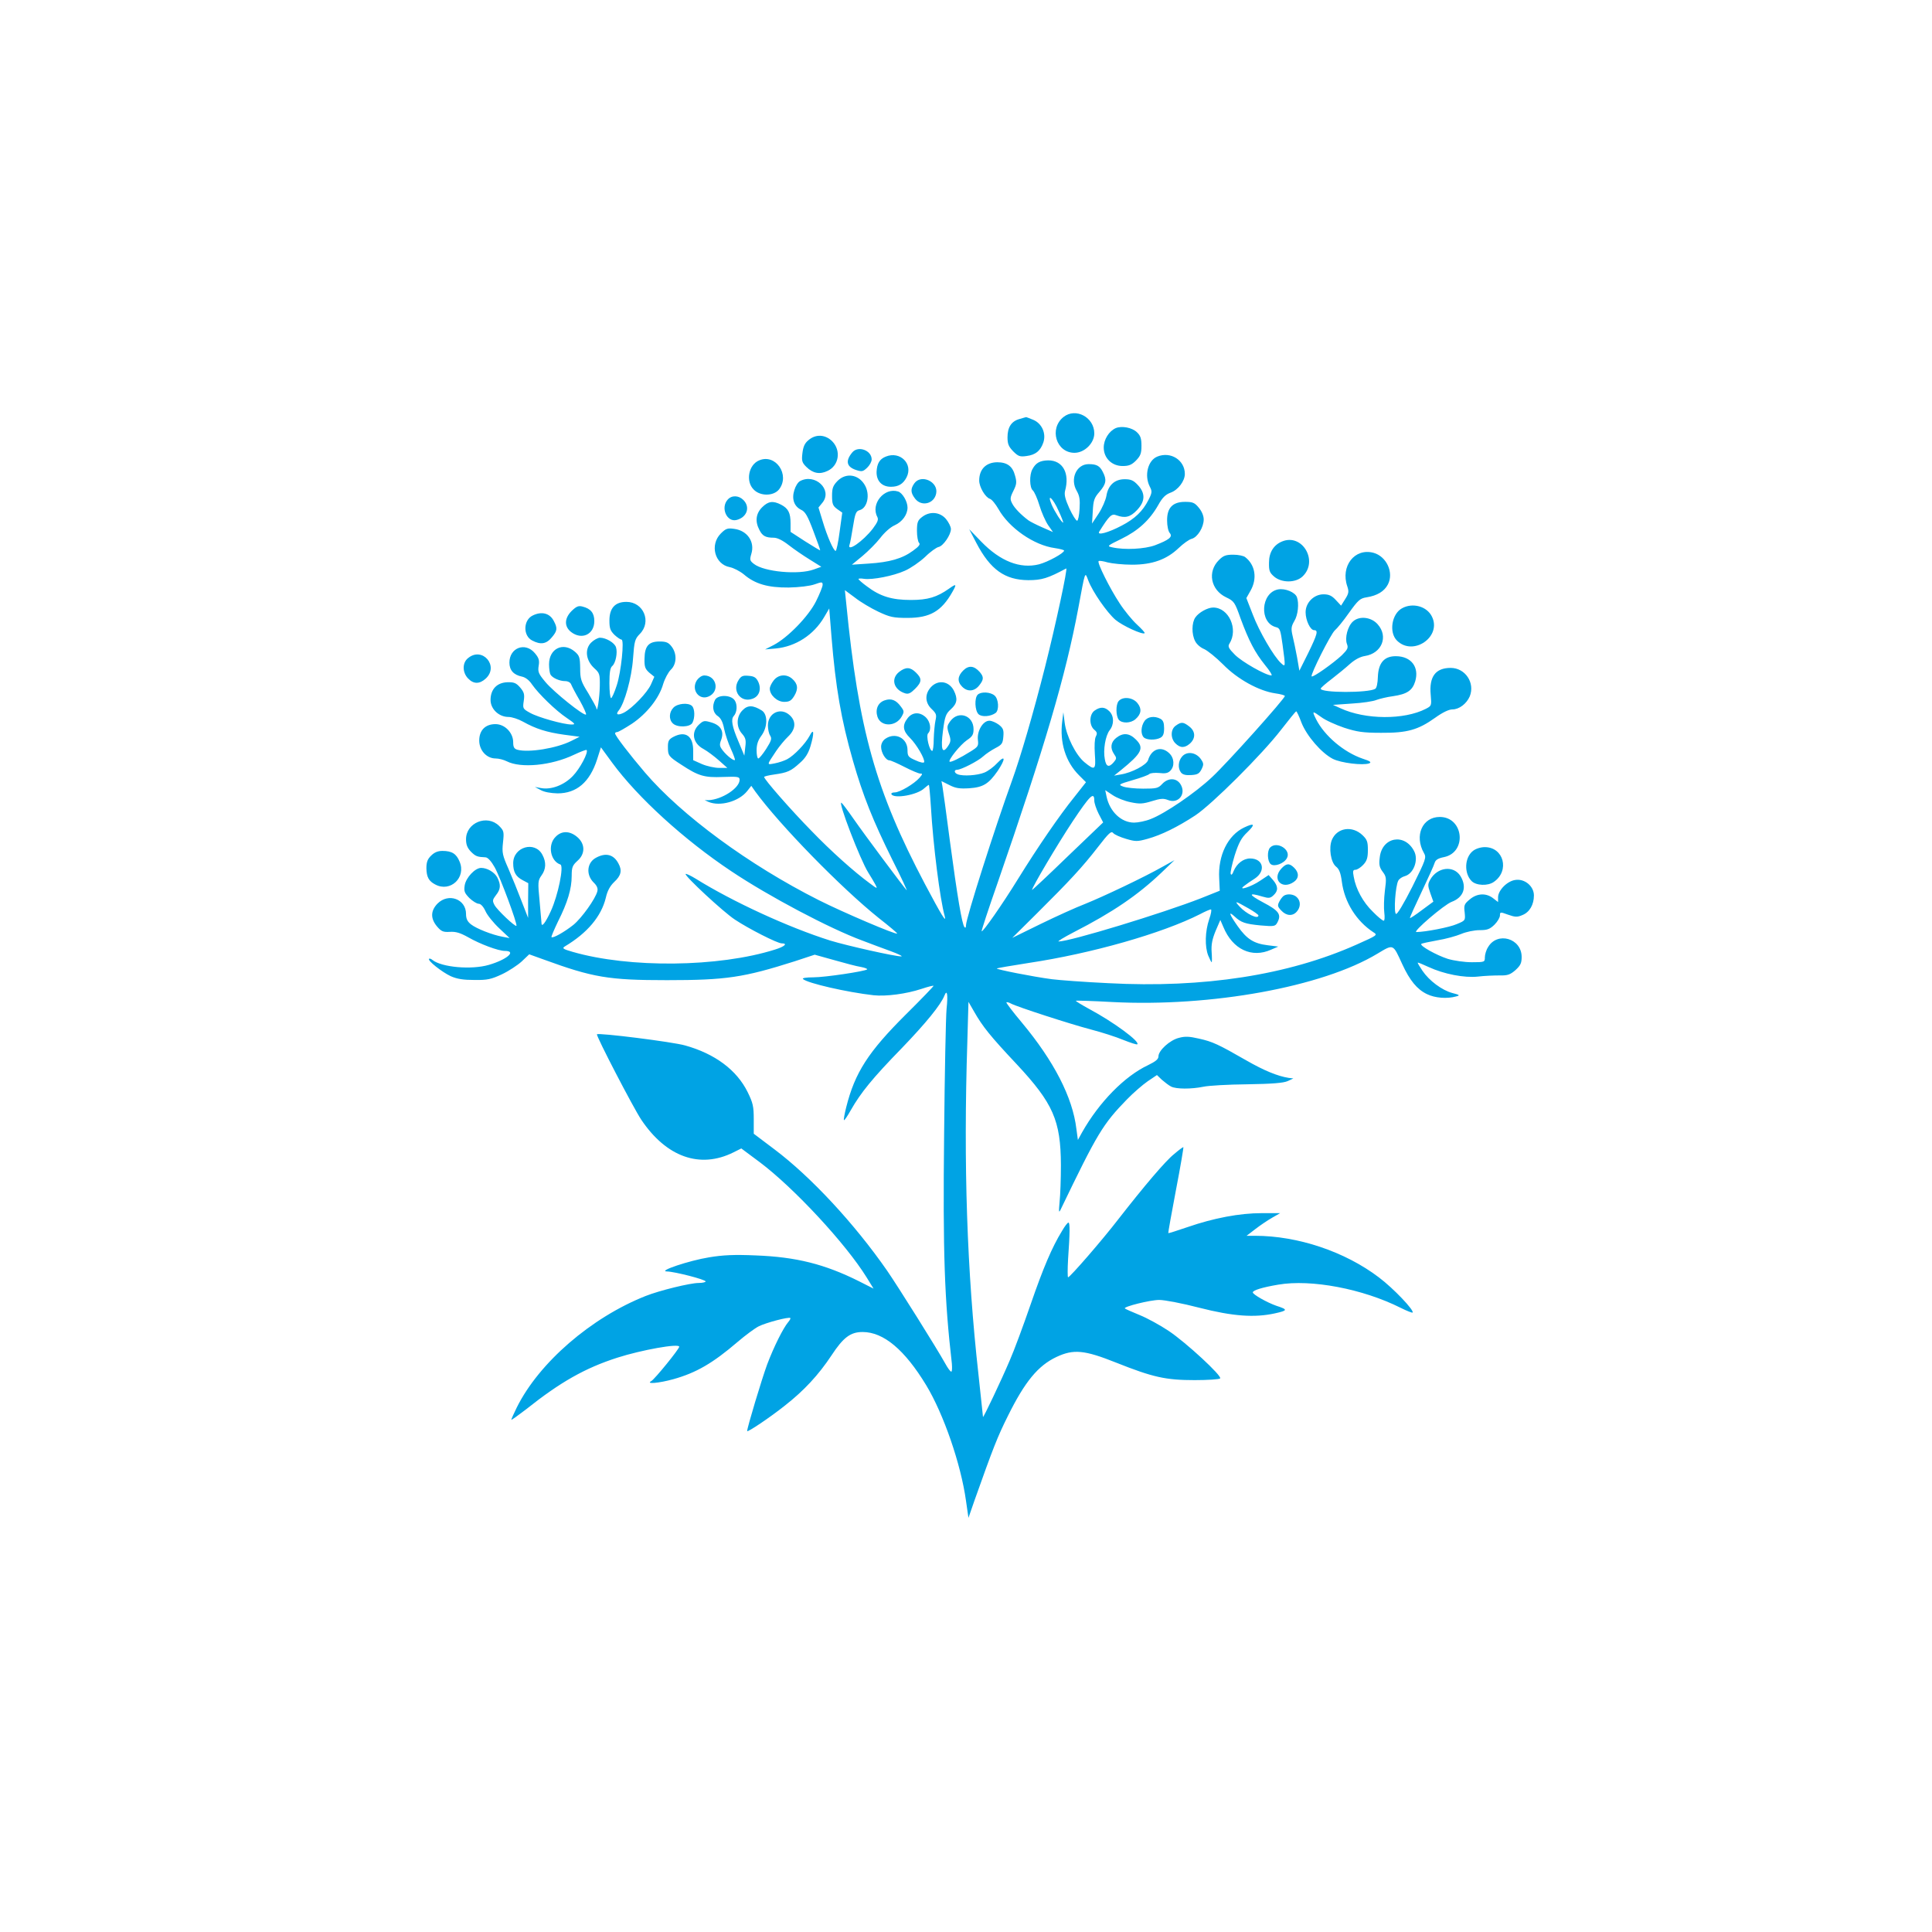 <?xml version="1.0" standalone="no"?>
<!DOCTYPE svg PUBLIC "-//W3C//DTD SVG 20010904//EN"
 "http://www.w3.org/TR/2001/REC-SVG-20010904/DTD/svg10.dtd">
<svg version="1.0" xmlns="http://www.w3.org/2000/svg"
 width="1024pt" height="1024pt" viewBox="0 0 1024 1024"
 preserveAspectRatio="xMidYMid meet">

<g transform="translate(0,1024) scale(0.1,-0.1)"
fill="#00a3e4" stroke="none">
<path d="M5637 8030 c-78 -62 -39 -190 58 -190 53 0 105 51 105 103 0 85 -98
138 -163 87z"/>
<path d="M5403 8019 c-43 -12 -63 -44 -63 -97 0 -35 6 -49 30 -74 27 -27 36
-30 71 -25 48 6 74 28 89 72 16 48 -8 101 -54 120 -20 8 -37 15 -38 14 -2 0
-17 -5 -35 -10z"/>
<path d="M5914 7971 c-36 -16 -64 -60 -64 -103 0 -56 43 -98 100 -98 33 0 48
6 71 29 24 25 29 38 29 78 0 39 -5 54 -24 72 -26 25 -80 35 -112 22z"/>
<path d="M4285 7907 c-20 -16 -28 -35 -32 -69 -5 -40 -2 -50 20 -72 35 -35 72
-42 113 -22 61 28 73 108 25 157 -37 37 -88 39 -126 6z"/>
<path d="M4518 7843 c-38 -45 -32 -77 19 -94 31 -10 37 -9 59 12 13 12 24 32
24 44 0 48 -71 74 -102 38z"/>
<path d="M4695 7820 c-33 -13 -47 -37 -49 -81 -1 -48 28 -79 76 -79 40 0 65
15 83 50 36 71 -34 141 -110 110z"/>
<path d="M6134 7820 c-50 -20 -70 -100 -40 -159 13 -25 13 -32 -7 -71 -30 -59
-71 -99 -142 -136 -70 -37 -132 -54 -119 -32 54 86 66 97 91 87 46 -17 74 -10
109 27 44 46 46 89 5 133 -23 25 -37 31 -70 31 -53 0 -88 -32 -97 -89 -4 -22
-22 -64 -41 -93 l-35 -53 4 66 c3 58 8 71 36 103 35 41 39 63 17 105 -16 32
-33 41 -75 41 -65 0 -100 -79 -63 -142 15 -26 18 -47 15 -95 -2 -35 -8 -63
-13 -63 -6 0 -24 29 -41 65 -22 49 -28 73 -23 93 26 94 -12 162 -89 162 -44
-1 -66 -13 -84 -47 -17 -30 -15 -98 2 -112 8 -7 24 -42 35 -79 11 -37 32 -84
46 -105 l26 -37 -57 25 c-32 14 -65 31 -73 37 -39 29 -74 65 -86 89 -12 23
-12 31 6 67 17 34 19 46 9 81 -13 50 -42 71 -95 71 -59 -1 -95 -37 -95 -97 0
-34 32 -89 57 -97 10 -3 30 -28 45 -54 56 -100 188 -192 299 -207 27 -4 49
-10 49 -13 0 -14 -87 -61 -133 -73 -100 -25 -205 16 -306 120 l-64 66 38 -73
c74 -141 151 -196 275 -197 72 0 104 10 201 62 10 6 -56 -300 -112 -522 -63
-249 -129 -474 -175 -602 -91 -251 -244 -731 -244 -767 0 -12 -3 -16 -8 -10
-13 14 -38 163 -77 454 -19 146 -37 277 -40 293 l-5 27 42 -21 c33 -17 54 -20
105 -17 74 5 103 23 151 92 42 63 42 88 -2 42 -18 -20 -49 -43 -69 -51 -37
-15 -112 -20 -141 -9 -19 7 -21 24 -3 24 21 0 111 46 138 71 14 13 44 33 65
44 35 18 39 25 42 61 3 35 -1 45 -24 63 -15 11 -37 21 -50 21 -34 0 -66 -54
-61 -101 4 -33 1 -37 -37 -61 -59 -37 -107 -60 -113 -55 -8 9 57 90 92 114 29
19 35 30 35 58 0 73 -80 101 -123 43 -18 -25 -19 -31 -8 -66 12 -34 11 -43 -4
-66 -31 -47 -40 -18 -27 81 10 76 15 90 42 114 34 31 37 56 15 100 -29 54 -93
58 -129 7 -25 -35 -20 -76 12 -106 25 -24 27 -31 20 -62 -4 -19 -8 -63 -9 -97
0 -35 -4 -63 -8 -63 -15 0 -34 81 -22 93 19 19 12 62 -12 85 -32 30 -71 28
-96 -4 -30 -38 -26 -68 13 -106 34 -34 80 -112 74 -128 -2 -5 -22 -1 -45 10
-39 17 -43 22 -43 54 0 64 -65 97 -118 60 -13 -9 -22 -26 -22 -42 0 -32 25
-72 44 -72 7 0 43 -16 80 -35 37 -19 75 -35 83 -35 14 0 13 -3 -3 -22 -29 -33
-105 -78 -132 -78 -13 0 -20 -4 -17 -10 15 -25 138 -3 174 32 11 10 22 18 24
18 2 0 7 -53 11 -117 12 -205 48 -489 73 -578 11 -42 -17 4 -105 170 -261 495
-351 815 -417 1489 l-7 68 54 -40 c29 -23 85 -56 123 -74 62 -29 79 -33 155
-33 119 0 180 35 238 138 24 42 21 45 -18 17 -64 -45 -112 -60 -202 -60 -101
0 -163 19 -233 72 -25 18 -45 36 -45 39 0 3 13 4 30 1 44 -6 154 15 216 43 30
13 78 46 107 73 28 28 61 51 72 53 24 5 65 64 65 95 0 12 -12 36 -26 53 -32
38 -87 43 -128 10 -22 -17 -26 -28 -26 -73 0 -28 5 -57 11 -63 8 -8 0 -19 -32
-42 -57 -42 -125 -61 -234 -68 l-90 -6 56 46 c30 25 73 68 94 95 22 29 54 58
77 68 40 18 68 56 68 94 0 32 -27 78 -50 85 -73 23 -147 -66 -110 -135 7 -14
2 -27 -24 -62 -52 -67 -139 -128 -123 -84 3 8 11 51 18 95 11 70 16 82 35 87
42 11 57 84 27 134 -33 56 -99 66 -144 21 -24 -25 -29 -38 -29 -79 0 -43 4
-53 27 -70 l27 -19 -14 -102 c-7 -55 -17 -101 -21 -101 -11 0 -45 77 -69 158
l-22 72 22 27 c53 68 -40 156 -120 113 -11 -6 -24 -27 -30 -48 -15 -47 -1 -86
36 -104 22 -10 35 -33 65 -113 21 -55 37 -100 36 -102 -1 -1 -37 21 -80 48
l-77 50 0 45 c0 56 -12 79 -50 99 -43 22 -68 19 -101 -14 -33 -33 -38 -75 -14
-120 16 -32 33 -41 76 -41 19 0 47 -14 79 -39 28 -22 78 -56 112 -77 l61 -38
-39 -14 c-81 -30 -264 -13 -318 29 -22 17 -23 22 -14 53 20 64 -21 124 -91
133 -35 5 -44 2 -71 -25 -59 -60 -32 -163 48 -178 20 -4 53 -21 74 -38 59 -51
128 -71 238 -70 55 1 113 8 138 17 39 14 42 13 42 -3 0 -9 -16 -49 -35 -87
-40 -80 -150 -193 -225 -232 l-45 -23 57 5 c105 10 201 72 256 166 l27 46 12
-150 c22 -269 51 -438 114 -658 53 -185 106 -317 209 -525 48 -95 81 -167 75
-160 -22 25 -222 293 -279 375 -32 46 -61 85 -66 88 -22 14 99 -302 142 -370
14 -22 31 -51 38 -64 12 -23 10 -23 -31 8 -83 61 -204 169 -309 278 -107 109
-250 272 -250 285 0 3 24 9 53 13 71 10 89 18 136 61 29 25 45 51 56 87 22 73
19 102 -4 57 -23 -43 -83 -105 -119 -124 -15 -8 -45 -18 -66 -22 -43 -8 -44
-12 8 66 17 25 45 59 63 76 40 38 44 80 10 112 -48 46 -117 14 -117 -53 0 -19
5 -44 12 -54 10 -16 6 -27 -21 -70 -18 -28 -37 -51 -42 -51 -5 0 -9 19 -9 43
0 30 7 53 25 77 34 46 35 113 3 134 -46 29 -75 30 -102 2 -34 -33 -35 -90 -3
-125 19 -22 22 -34 17 -71 l-5 -45 -32 77 c-33 77 -40 116 -24 133 18 20 20
61 5 83 -20 30 -88 31 -104 3 -17 -33 -12 -69 14 -86 16 -11 27 -31 34 -68 6
-29 22 -77 36 -107 14 -30 23 -56 21 -58 -6 -6 -42 22 -64 50 -17 22 -19 30
-9 56 17 45 -1 78 -52 93 -37 11 -42 10 -65 -11 -44 -41 -33 -100 24 -130 20
-11 56 -38 81 -60 l45 -40 -43 0 c-24 0 -65 9 -91 20 l-47 21 0 48 c1 80 -40
109 -104 76 -25 -13 -30 -22 -30 -53 0 -47 3 -51 71 -95 91 -60 122 -69 221
-65 80 3 88 1 88 -15 0 -44 -94 -105 -165 -108 l-20 0 20 -9 c61 -26 161 2
205 57 l22 28 21 -30 c128 -176 456 -512 655 -671 55 -43 99 -80 97 -82 -7 -7
-288 113 -415 177 -371 187 -728 450 -922 677 -81 95 -158 195 -158 207 0 4 5
7 11 7 6 0 41 20 78 44 79 53 145 136 166 211 9 29 27 62 40 75 32 30 34 86 4
124 -16 21 -29 26 -63 26 -58 0 -79 -24 -80 -91 -1 -43 3 -54 25 -74 l27 -22
-18 -41 c-20 -44 -98 -125 -143 -149 -32 -16 -46 -11 -28 11 31 37 69 174 76
274 7 95 10 105 36 132 64 64 20 170 -71 170 -60 0 -90 -33 -90 -99 0 -42 5
-54 27 -76 15 -14 32 -25 37 -25 16 0 -2 -172 -25 -242 -12 -38 -26 -68 -30
-68 -5 0 -9 35 -9 79 0 57 4 82 15 91 18 15 29 71 20 99 -7 24 -53 51 -85 51
-11 0 -33 -12 -47 -26 -35 -35 -28 -94 16 -135 29 -26 31 -32 30 -96 -1 -59
-14 -147 -18 -117 0 5 -20 41 -43 80 -39 62 -43 76 -43 133 -1 57 -4 66 -28
87 -62 53 -137 17 -137 -67 0 -24 4 -49 8 -55 11 -18 49 -34 77 -34 15 0 28
-7 32 -17 4 -10 24 -49 46 -86 21 -38 36 -71 33 -74 -10 -10 -172 120 -215
172 -37 44 -41 54 -36 86 5 29 1 42 -20 67 -51 61 -135 29 -135 -50 0 -40 22
-65 66 -74 19 -4 39 -19 54 -42 35 -50 125 -138 185 -178 44 -30 47 -34 24
-34 -42 0 -178 38 -220 62 -38 21 -39 23 -33 63 5 35 2 46 -19 71 -21 24 -32
29 -68 28 -55 -2 -89 -37 -89 -94 0 -48 44 -90 95 -90 18 0 52 -11 77 -25 68
-38 125 -56 217 -69 l83 -11 -44 -22 c-77 -39 -225 -63 -285 -47 -18 5 -23 14
-23 40 0 50 -44 96 -94 96 -54 0 -86 -33 -86 -87 0 -52 39 -95 87 -95 17 0 43
-7 59 -15 74 -38 236 -23 357 35 34 16 63 27 66 25 11 -12 -35 -99 -73 -138
-46 -48 -114 -74 -168 -64 l-33 6 30 -16 c19 -11 53 -17 90 -18 101 0 171 59
210 181 l20 63 60 -82 c136 -185 381 -408 630 -574 200 -134 524 -305 695
-368 41 -16 109 -41 150 -56 41 -15 67 -28 57 -28 -31 -1 -289 57 -377 84
-222 70 -517 206 -713 328 -26 16 -50 27 -53 25 -8 -9 201 -203 261 -242 72
-48 225 -126 248 -126 34 0 16 -17 -36 -33 -298 -94 -771 -99 -1072 -12 -52
15 -57 19 -41 29 119 71 193 159 217 258 8 36 22 62 45 84 36 33 42 61 22 97
-25 48 -66 59 -117 32 -50 -25 -57 -90 -15 -132 18 -17 24 -32 20 -47 -10 -40
-83 -142 -127 -178 -48 -38 -108 -72 -116 -65 -2 3 14 40 35 84 50 99 72 172
72 240 0 46 4 56 30 80 43 37 42 91 -1 127 -39 33 -82 34 -114 1 -44 -43 -28
-129 25 -147 20 -6 -12 -164 -51 -248 -28 -61 -49 -88 -49 -62 0 4 -5 56 -10
115 -10 102 -9 110 10 137 24 33 26 70 5 109 -39 76 -155 43 -155 -44 0 -47
14 -71 50 -90 l30 -16 -1 -92 0 -92 -35 90 c-19 50 -50 126 -69 170 -32 72
-35 86 -29 140 6 56 5 62 -21 88 -63 62 -175 17 -175 -71 0 -29 7 -46 26 -66
25 -25 34 -28 78 -30 12 -1 30 -21 48 -53 29 -52 122 -302 115 -310 -7 -6
-102 84 -116 110 -12 23 -11 28 8 53 25 31 26 55 7 93 -15 28 -53 51 -86 51
-32 0 -80 -51 -87 -92 -5 -32 -1 -41 25 -68 17 -16 39 -30 49 -30 11 0 25 -15
36 -39 9 -21 42 -62 73 -91 l55 -52 -37 7 c-55 10 -139 43 -168 66 -19 15 -26
30 -26 55 0 79 -93 113 -151 55 -37 -38 -38 -79 -3 -121 23 -27 33 -31 68 -29
32 2 55 -5 98 -29 63 -36 159 -72 194 -72 64 0 11 -46 -85 -74 -92 -27 -250
-13 -299 26 -7 6 -15 9 -18 6 -9 -9 68 -70 115 -92 34 -15 67 -20 126 -20 69
-1 89 4 145 30 36 17 83 48 105 68 l40 38 75 -27 c263 -96 345 -110 655 -110
314 0 406 14 677 100 l106 35 104 -29 c56 -16 120 -33 141 -36 21 -4 36 -10
33 -13 -11 -10 -223 -42 -285 -42 -39 0 -61 -4 -55 -9 23 -22 233 -70 374 -86
66 -7 174 7 255 34 33 11 61 18 63 16 2 -1 -64 -70 -146 -151 -200 -199 -271
-309 -317 -493 -9 -35 -14 -65 -12 -68 3 -2 19 22 37 54 52 91 113 167 270
328 128 133 207 230 226 279 14 35 19 3 11 -71 -4 -43 -10 -340 -13 -661 -7
-636 2 -880 41 -1219 2 -24 1 -43 -3 -43 -5 0 -19 19 -32 43 -43 78 -252 411
-308 492 -173 249 -403 497 -597 643 l-110 83 0 77 c0 67 -4 86 -32 143 -58
118 -174 204 -332 248 -67 19 -458 68 -467 59 -6 -7 194 -392 235 -453 133
-198 311 -261 488 -173 l42 21 98 -73 c181 -136 455 -431 566 -610 l37 -60
-77 39 c-182 91 -334 129 -548 137 -113 5 -174 2 -246 -10 -106 -17 -276 -74
-224 -75 42 -1 205 -43 205 -53 0 -4 -17 -8 -37 -8 -45 0 -208 -40 -281 -69
-288 -114 -565 -353 -683 -591 -16 -32 -29 -62 -29 -65 0 -3 35 22 78 55 182
145 313 219 484 274 128 41 328 77 328 58 0 -12 -129 -171 -148 -182 -31 -17
37 -12 117 10 121 34 208 84 341 198 41 35 91 72 111 82 37 19 161 52 168 44
2 -2 -3 -12 -11 -21 -27 -32 -76 -130 -112 -225 -28 -76 -106 -335 -106 -353
0 -9 121 72 200 135 102 80 178 162 247 266 63 96 101 124 165 124 111 0 223
-94 337 -282 92 -152 184 -418 211 -613 l13 -90 33 95 c98 276 121 335 176
445 90 182 160 267 258 313 90 42 147 37 315 -30 196 -78 263 -93 417 -93 69
0 130 4 135 9 12 12 -180 190 -273 252 -45 30 -114 68 -154 84 -41 17 -76 32
-78 35 -9 9 134 45 182 45 28 0 123 -18 211 -41 180 -46 294 -54 403 -30 68
15 69 20 7 40 -49 17 -125 60 -125 71 0 11 51 27 135 41 174 30 448 -22 649
-123 32 -16 60 -27 63 -25 10 11 -101 128 -178 186 -180 137 -430 221 -658
221 l-44 0 47 36 c26 20 66 47 89 60 l42 24 -98 0 c-117 0 -254 -26 -393 -74
-55 -19 -100 -33 -102 -32 -1 2 17 105 41 230 24 124 41 226 39 226 -3 0 -25
-16 -48 -36 -47 -37 -160 -171 -295 -344 -86 -112 -258 -310 -268 -310 -3 0
-3 44 0 97 10 140 10 193 2 193 -5 0 -20 -20 -34 -44 -54 -88 -100 -197 -167
-391 -38 -110 -87 -243 -110 -295 -44 -104 -141 -308 -142 -300 0 3 -11 104
-24 225 -61 545 -80 1112 -59 1763 l6 212 30 -52 c45 -79 85 -129 226 -279
193 -207 233 -298 234 -534 0 -71 -3 -159 -7 -195 -5 -55 -4 -61 6 -40 195
405 223 451 351 583 34 35 84 78 110 96 l49 33 26 -25 c15 -13 37 -30 49 -36
27 -14 107 -14 171 -1 26 6 131 12 233 13 132 2 192 7 214 17 l30 14 -25 3
c-58 9 -131 39 -225 93 -148 85 -178 99 -250 115 -52 12 -74 13 -107 4 -48
-12 -108 -67 -108 -98 0 -15 -15 -27 -56 -47 -123 -58 -258 -195 -349 -356
l-22 -40 -8 59 c-20 167 -119 359 -289 563 -48 57 -84 105 -82 107 2 3 13 0
24 -6 34 -18 312 -108 422 -137 58 -15 136 -40 174 -56 38 -15 71 -26 74 -23
15 14 -126 118 -253 186 -42 23 -75 43 -73 45 2 1 89 -1 193 -7 524 -27 1113
80 1405 256 87 52 82 54 132 -55 40 -87 79 -134 131 -159 43 -21 107 -26 156
-12 20 5 18 8 -22 18 -55 15 -122 65 -158 118 -15 22 -26 41 -25 43 2 1 27 -9
57 -23 82 -38 190 -59 263 -51 33 4 84 6 113 6 44 -1 57 4 85 28 27 25 33 37
33 70 0 99 -129 136 -178 52 -10 -15 -17 -40 -17 -54 0 -25 -1 -26 -69 -26
-39 0 -95 8 -128 18 -59 19 -149 69 -140 79 3 3 41 11 85 19 44 7 101 23 127
34 26 11 69 20 97 20 41 0 54 5 79 29 16 16 29 38 29 49 0 19 2 19 43 4 37
-13 49 -14 76 -2 38 15 61 55 61 104 0 49 -49 90 -99 82 -43 -6 -91 -55 -91
-92 l0 -25 -26 20 c-37 29 -85 27 -124 -6 -29 -24 -32 -31 -27 -69 4 -43 4
-43 -42 -62 -38 -17 -168 -42 -214 -42 -22 0 147 145 187 160 64 24 82 78 47
136 -36 59 -123 49 -161 -19 -13 -24 -13 -31 1 -71 l16 -45 -61 -45 c-33 -25
-62 -44 -63 -42 -2 2 26 63 61 137 35 74 67 144 70 156 5 16 19 24 49 30 124
25 105 213 -22 213 -92 0 -136 -99 -84 -191 14 -24 11 -33 -61 -178 -47 -93
-81 -149 -87 -145 -13 8 -3 148 12 176 5 10 20 20 34 24 47 12 75 86 50 133
-50 97 -170 75 -182 -33 -5 -38 -2 -53 15 -76 20 -26 21 -35 12 -102 -5 -40
-6 -92 -3 -115 3 -24 2 -43 -3 -43 -6 0 -32 21 -58 48 -51 49 -90 120 -101
185 -6 30 -4 37 9 37 9 0 28 12 41 26 20 21 25 38 25 79 0 43 -4 55 -28 78
-55 53 -136 40 -163 -25 -17 -42 -6 -118 22 -141 17 -13 25 -34 31 -80 14
-109 77 -209 167 -268 24 -15 22 -16 -90 -66 -361 -161 -809 -231 -1315 -204
-126 6 -260 16 -299 21 -99 13 -296 52 -292 57 3 2 78 15 168 29 334 50 709
157 910 259 26 14 52 25 57 25 5 0 1 -24 -9 -52 -22 -64 -24 -146 -5 -193 8
-19 16 -35 18 -35 2 0 2 24 0 53 -3 40 3 69 21 113 l25 58 16 -37 c49 -119
151 -167 254 -120 l37 16 -56 7 c-74 9 -111 33 -159 101 -45 64 -51 83 -17 52
35 -33 57 -40 139 -48 71 -6 77 -5 88 15 23 43 9 63 -75 107 -79 42 -80 54 -4
31 34 -10 42 -9 59 7 26 24 25 48 -3 81 l-23 26 -45 -30 c-48 -33 -123 -56
-84 -27 11 9 36 26 55 38 61 40 46 107 -24 107 -36 0 -71 -27 -88 -68 -6 -17
-12 -22 -15 -14 -3 7 7 51 21 98 22 68 35 93 68 124 43 42 37 50 -18 24 -86
-41 -139 -148 -132 -270 l3 -65 -100 -40 c-199 -78 -693 -229 -754 -229 -8 0
28 22 80 49 207 106 340 197 464 315 l70 67 -65 -36 c-95 -54 -312 -157 -409
-196 -47 -18 -153 -66 -235 -106 l-151 -74 130 129 c174 173 242 246 324 352
58 75 71 87 81 75 7 -9 38 -22 68 -31 51 -15 60 -15 114 0 73 20 160 63 253
124 88 58 355 324 455 454 41 53 77 97 80 98 3 0 16 -27 28 -60 28 -71 106
-161 166 -192 43 -22 160 -36 193 -24 14 6 5 12 -35 25 -99 34 -201 120 -246
208 -23 46 -21 47 26 13 22 -17 78 -42 122 -57 68 -22 100 -27 196 -27 138 -1
196 15 287 80 39 28 72 44 91 44 36 0 75 30 92 69 29 72 -24 151 -101 151 -80
0 -115 -46 -106 -142 5 -58 5 -59 -26 -75 -115 -59 -320 -58 -452 3 l-40 18
100 7 c55 3 114 12 130 19 17 6 56 16 88 20 75 11 103 30 118 79 22 75 -21
132 -101 133 -63 1 -94 -35 -97 -109 -1 -34 -6 -59 -14 -64 -36 -22 -289 -22
-289 1 0 4 26 27 58 51 31 24 75 60 97 80 26 23 54 38 79 42 90 14 126 103 68
168 -34 39 -97 46 -131 15 -28 -25 -44 -87 -32 -119 8 -21 4 -29 -27 -60 -45
-42 -153 -119 -160 -112 -8 8 102 226 123 244 11 9 45 50 75 93 48 67 59 77
93 82 57 9 94 32 113 68 33 63 -7 149 -76 168 -100 27 -176 -71 -139 -178 9
-27 8 -37 -11 -67 l-22 -35 -28 30 c-21 23 -37 30 -65 30 -51 0 -95 -44 -95
-95 0 -43 25 -95 45 -95 23 0 18 -20 -31 -121 l-47 -94 -12 70 c-7 39 -18 90
-24 115 -9 39 -7 50 9 78 20 32 26 94 14 127 -10 26 -62 48 -100 41 -92 -18
-101 -177 -11 -200 21 -5 24 -14 35 -94 16 -119 16 -119 -8 -97 -38 34 -117
170 -150 258 l-34 87 22 39 c37 65 25 137 -28 178 -8 7 -37 13 -63 13 -40 0
-53 -5 -76 -28 -63 -62 -44 -159 38 -198 42 -20 46 -26 76 -111 44 -119 76
-181 130 -248 25 -30 40 -55 34 -55 -30 0 -158 73 -194 110 -33 33 -38 44 -29
58 49 77 -3 192 -86 192 -29 0 -76 -26 -94 -52 -20 -28 -21 -90 -1 -127 8 -16
29 -34 47 -41 18 -8 63 -44 101 -82 76 -78 191 -141 277 -153 28 -4 50 -10 50
-14 0 -14 -308 -358 -386 -430 -89 -84 -251 -194 -325 -222 -27 -11 -67 -19
-88 -19 -68 0 -129 58 -146 138 l-7 34 39 -26 c22 -15 65 -32 96 -38 48 -10
64 -9 113 6 45 14 61 15 84 6 56 -23 100 33 66 85 -22 33 -65 33 -96 0 -21
-23 -31 -25 -101 -25 -43 0 -90 5 -106 11 -27 10 -25 12 50 34 43 12 83 27 88
32 6 6 30 8 53 6 31 -4 47 -1 59 12 24 24 21 68 -6 93 -42 40 -94 23 -112 -37
-8 -25 -86 -67 -146 -76 l-34 -6 35 28 c112 91 126 118 81 163 -35 35 -68 38
-105 9 -29 -23 -33 -54 -11 -86 14 -20 14 -24 -2 -43 -25 -29 -40 -25 -47 15
-10 50 3 125 25 154 25 31 24 76 -1 101 -24 24 -48 25 -78 4 -29 -20 -30 -77
-3 -101 16 -13 18 -20 9 -37 -6 -12 -8 -49 -5 -93 6 -84 1 -89 -55 -43 -46 38
-96 138 -105 210 l-7 55 -6 -49 c-14 -112 18 -214 89 -285 l37 -37 -63 -80
c-76 -94 -191 -261 -298 -434 -82 -133 -186 -282 -192 -276 -2 2 35 115 83
252 254 734 362 1103 429 1459 38 205 35 196 53 149 23 -61 99 -170 144 -209
38 -32 145 -81 155 -71 3 2 -16 23 -41 46 -25 23 -67 74 -92 113 -51 77 -120
215 -111 223 3 3 25 0 48 -7 24 -6 82 -12 129 -12 107 0 183 27 247 88 25 24
56 46 69 49 31 8 64 61 64 103 0 19 -10 43 -26 62 -22 27 -33 31 -73 31 -66 0
-96 -32 -95 -100 0 -27 6 -56 14 -65 17 -20 -2 -36 -78 -65 -54 -20 -161 -26
-227 -11 -29 6 -27 8 49 45 88 43 149 98 195 179 22 40 39 56 66 66 39 14 75
61 75 99 0 73 -75 121 -146 92z m-523 -288 c16 -34 26 -62 24 -62 -8 0 -46 60
-61 95 -27 65 7 35 37 -33z m189 -1536 c0 -12 10 -43 23 -69 l24 -46 -189
-181 c-103 -100 -188 -179 -188 -177 0 14 133 239 215 363 92 138 115 161 115
110z m818 -571 c28 -16 52 -33 52 -37 0 -23 -64 8 -100 47 -29 32 -24 31 48
-10z"/>
<path d="M4024 7800 c-57 -23 -73 -112 -29 -155 35 -36 105 -35 134 1 60 77
-18 191 -105 154z"/>
<path d="M4846 7678 c-21 -30 -20 -50 5 -82 34 -43 101 -26 111 29 12 62 -80
104 -116 53z"/>
<path d="M3857 7592 c-39 -43 -5 -121 47 -108 55 14 74 68 36 106 -25 25 -62
26 -83 2z"/>
<path d="M6795 7370 c-44 -18 -69 -58 -69 -111 -1 -44 3 -54 27 -75 40 -34
113 -34 150 0 87 81 0 231 -108 186z"/>
<path d="M3030 7002 c-39 -39 -40 -82 -4 -111 57 -45 124 -14 124 57 0 43 -19
66 -62 77 -22 6 -33 1 -58 -23z"/>
<path d="M7431 7016 c-55 -30 -70 -128 -27 -171 86 -86 240 21 185 128 -27 54
-102 74 -158 43z"/>
<path d="M2824 6978 c-51 -24 -53 -108 -3 -133 44 -23 74 -19 103 16 30 35 32
49 11 88 -21 41 -64 52 -111 29z"/>
<path d="M2481 6752 c-31 -24 -31 -75 -1 -107 29 -31 61 -32 94 -2 73 66 -17
172 -93 109z"/>
<path d="M5105 6686 c-30 -30 -32 -59 -5 -86 28 -28 64 -25 89 6 26 32 26 46
4 72 -30 34 -59 37 -88 8z"/>
<path d="M4766 6679 c-46 -36 -30 -95 32 -114 17 -5 29 1 52 24 36 36 38 54 5
86 -30 30 -54 31 -89 4z"/>
<path d="M3694 6635 c-33 -50 11 -110 63 -86 59 27 41 110 -24 111 -13 0 -29
-11 -39 -25z"/>
<path d="M3915 6636 c-37 -56 10 -122 72 -100 37 12 50 51 32 90 -11 23 -22
30 -51 32 -30 3 -40 -1 -53 -22z"/>
<path d="M4101 6634 c-12 -15 -21 -34 -21 -44 0 -34 39 -70 76 -70 28 0 38 6
54 32 22 37 19 64 -12 91 -30 26 -73 22 -97 -9z"/>
<path d="M5182 6558 c-18 -18 -15 -84 4 -103 17 -17 66 -13 92 7 18 16 15 72
-6 91 -22 20 -73 22 -90 5z"/>
<path d="M4689 6528 c-36 -12 -51 -48 -38 -88 19 -54 98 -52 128 2 14 25 14
29 -5 54 -25 34 -51 44 -85 32z"/>
<path d="M5929 6524 c-16 -19 -15 -79 1 -99 17 -20 63 -19 88 3 31 27 35 55
11 85 -24 31 -78 37 -100 11z"/>
<path d="M3570 6490 c-24 -24 -26 -63 -4 -84 23 -23 91 -21 104 3 14 26 13 74
-2 89 -19 19 -76 14 -98 -8z"/>
<path d="M6066 6418 c-19 -27 -21 -69 -4 -86 15 -15 63 -16 89 -2 14 8 19 21
19 50 0 29 -5 42 -19 50 -32 17 -69 12 -85 -12z"/>
<path d="M6232 6394 c-28 -19 -29 -67 -2 -94 26 -26 50 -25 78 0 30 28 28 64
-4 89 -32 25 -43 26 -72 5z"/>
<path d="M6266 6231 c-22 -24 -24 -64 -6 -86 9 -11 26 -15 54 -13 34 2 43 8
55 32 12 25 11 31 -6 55 -26 34 -72 40 -97 12z"/>
<path d="M6732 5748 c-17 -17 -15 -73 3 -88 19 -16 71 3 86 32 24 44 -53 92
-89 56z"/>
<path d="M7807 5730 c-45 -35 -48 -119 -7 -160 24 -24 86 -27 118 -4 85 59 52
184 -48 184 -22 0 -48 -8 -63 -20z"/>
<path d="M2285 5705 c-19 -18 -25 -35 -25 -67 1 -46 12 -68 47 -86 80 -43 165
37 129 121 -17 42 -41 57 -91 57 -25 0 -43 -8 -60 -25z"/>
<path d="M6792 5637 c-53 -56 2 -116 66 -71 27 19 28 48 2 74 -26 26 -42 25
-68 -3z"/>
<path d="M6804 5492 c-6 -4 -17 -18 -23 -30 -11 -21 -10 -27 10 -48 27 -29 60
-31 82 -6 21 23 22 56 1 76 -16 17 -51 21 -70 8z"/>
</g>
</svg>

